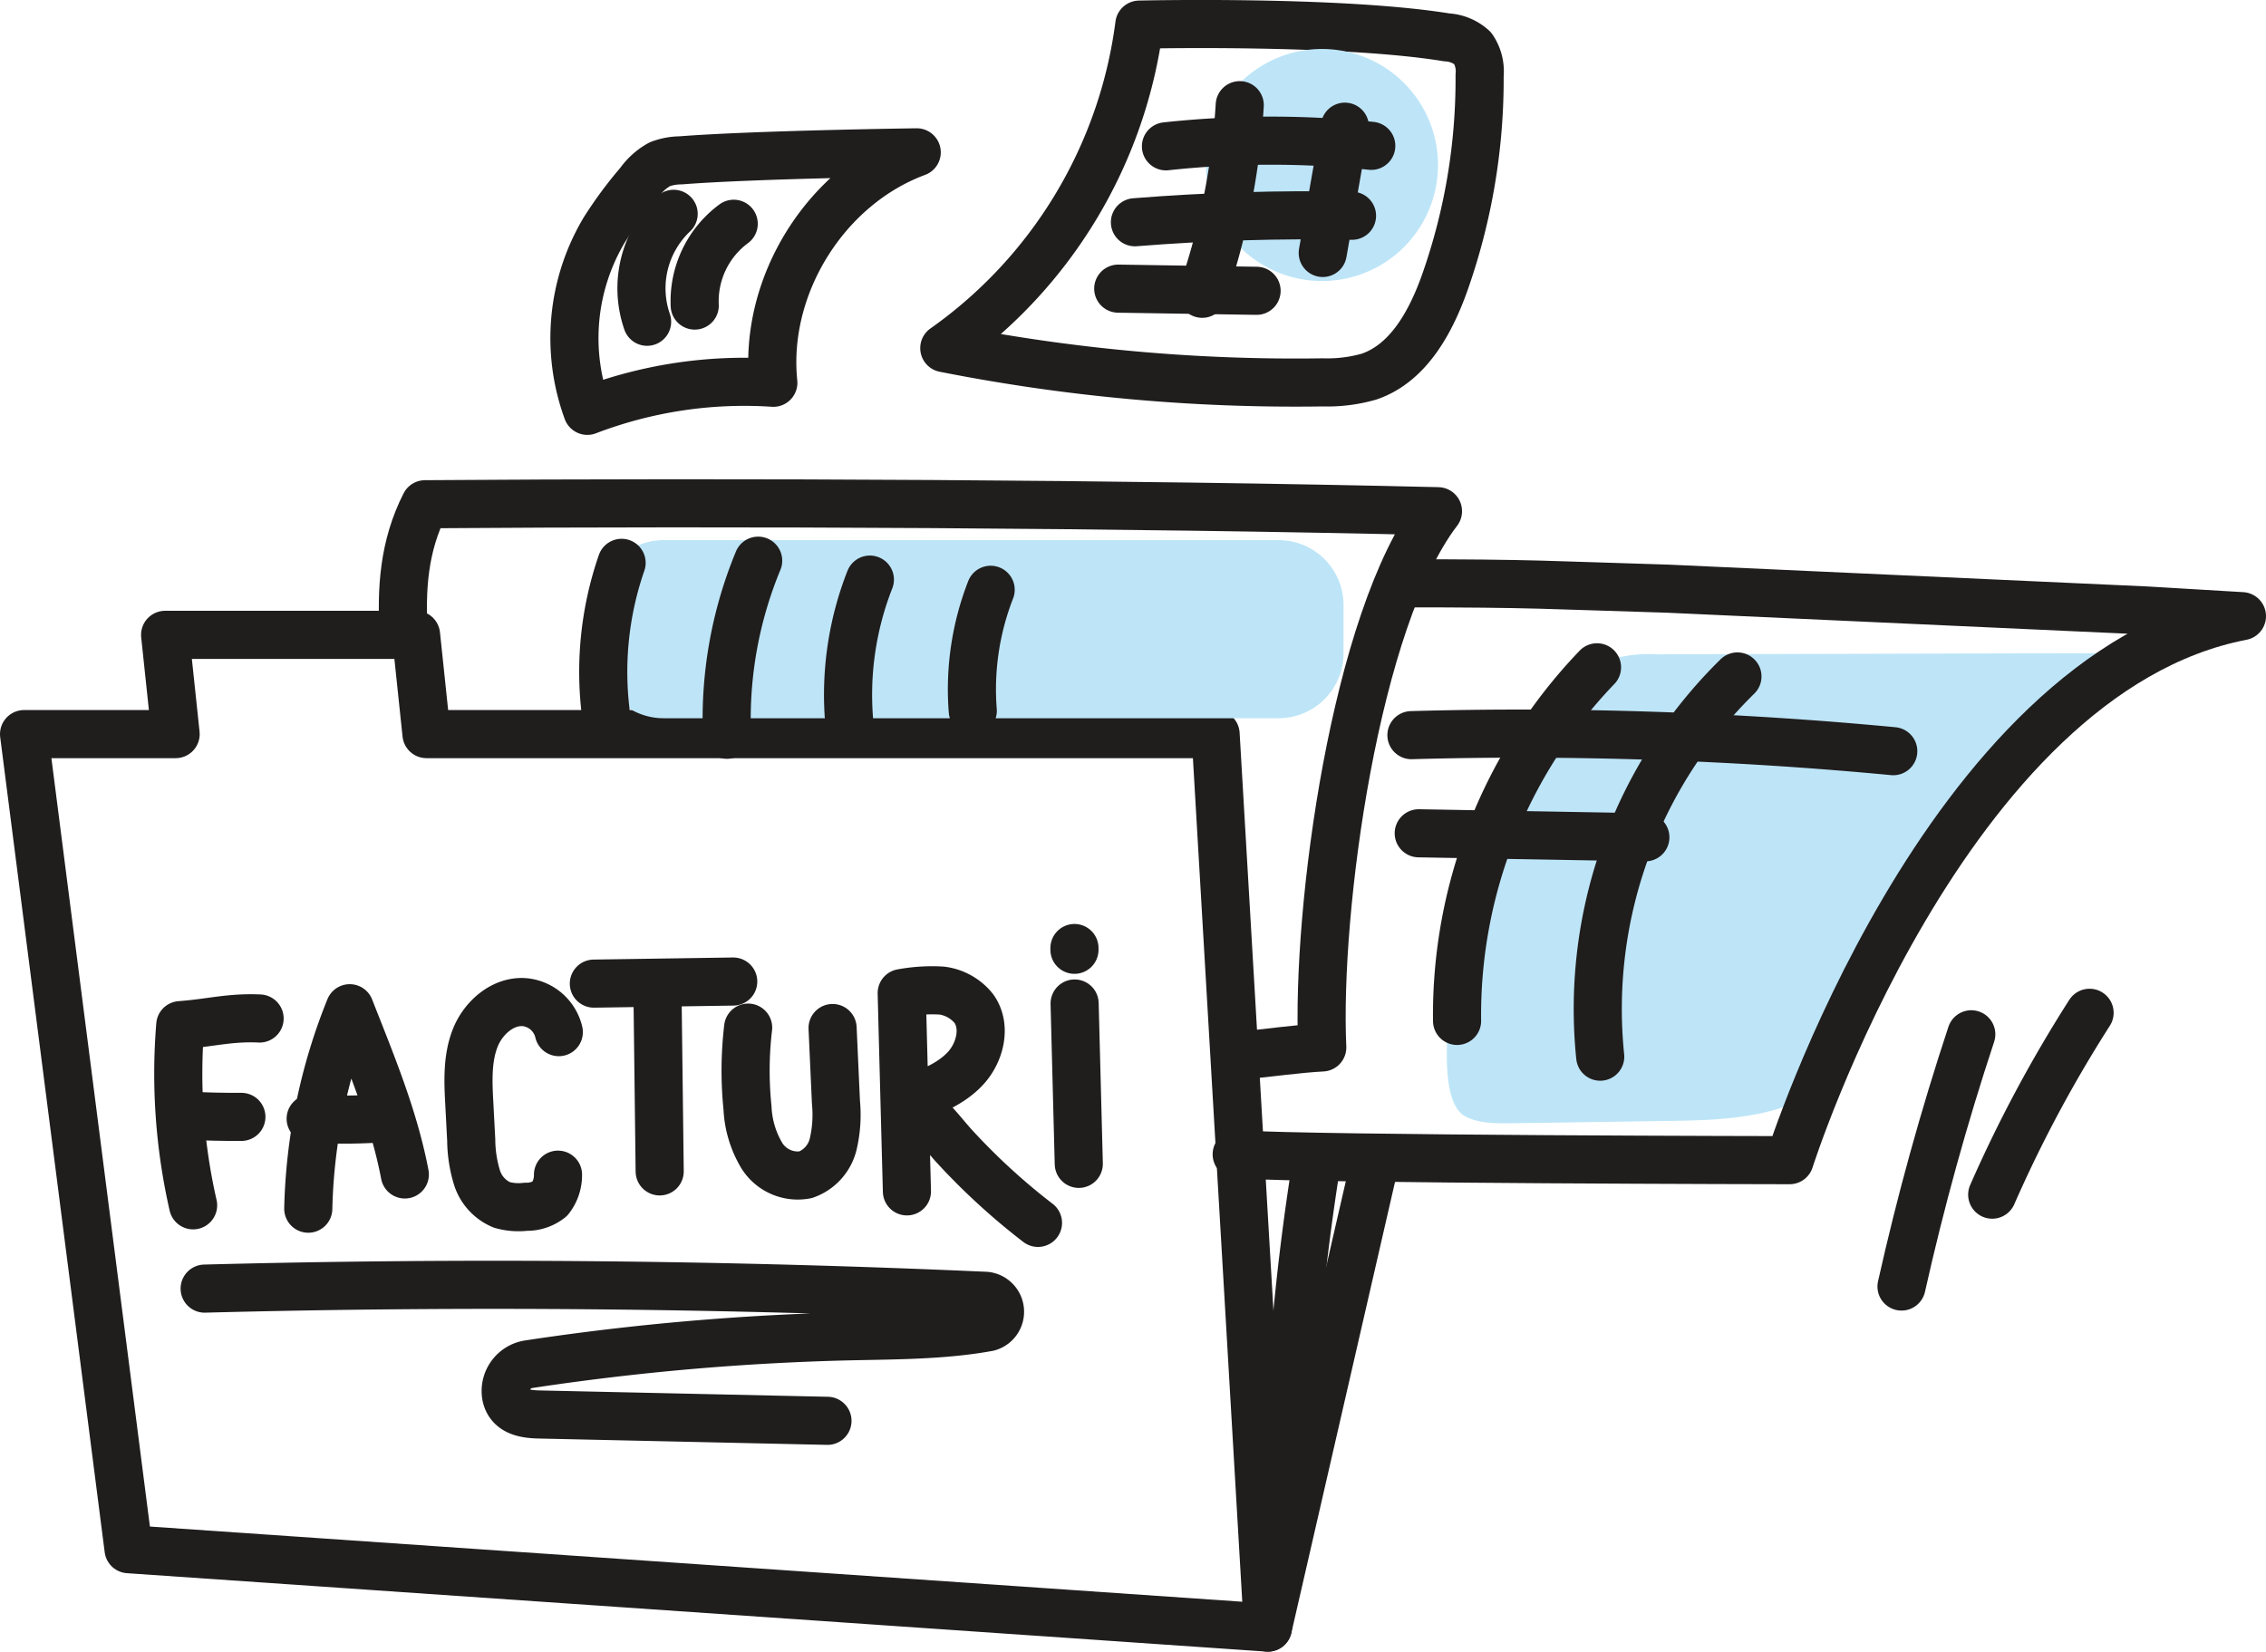 <svg xmlns="http://www.w3.org/2000/svg" viewBox="0 0 282.56 206"><defs><style>.cls-1{fill:#bde5f7;}.cls-2{fill:none;stroke:#201d1d;stroke-linecap:round;stroke-linejoin:round;stroke-width:6px;}</style></defs><title>invoices</title><g id="Layer_2" data-name="Layer 2"><g id="Layer_1-2" data-name="Layer 1"><path class="cls-1" d="M194.45,87.71c1.53-2.1,3.27-4.18,5.66-5.21a16.52,16.52,0,0,1,6.46-.89L264,81.46c-3.1,5.35-8.87,8.43-13.62,12.38a43,43,0,0,0-13.53,20.33c-2.14,7-2.74,15-8,20.08s-13.21,5.45-20.45,5.55l-20.33.3c-1.87,0-3.84,0-5.45-.92-4.51-2.65-.88-20.5.1-25.14a69.42,69.42,0,0,1,11.69-26.33"/><polygon class="cls-2" points="53.18 91.56 51.88 79.18 20.59 79.18 21.9 91.56 3 91.56 16.03 193.22 158.1 203 151.58 91.56 53.18 91.56"/><line class="cls-2" x1="171.57" y1="144.39" x2="158.1" y2="203"/><path class="cls-2" d="M174.65,72.75c17.11,0,18.25.23,33.3.67l59.66,2.72c3.89.22,7.86.46,11.95.71-37.15,7.16-56.4,67.85-56.4,67.85s-58.52-.08-68.95-.73"/><path class="cls-2" d="M164.22,144.7a300.73,300.73,0,0,0-3.82,48"/><path class="cls-2" d="M50.35,79.18C50,73.47,50.35,68.1,53,62.89c39.1-.29,87.22-.06,126.31.87-10.32,13.47-15.21,49.7-14.43,66.88-3.07.16-6.87.7-9.93,1"/><path class="cls-2" d="M24.08,150.33a73.8,73.8,0,0,1-1.6-22.47c3.74-.27,6.14-1,9.89-.83"/><path class="cls-2" d="M38.44,150.75a71,71,0,0,1,5.17-25c2.68,6.84,5.49,13.52,6.87,20.73"/><path class="cls-2" d="M23.3,139.14q3.39.18,6.8.16"/><path class="cls-2" d="M69.68,128.73a4.87,4.87,0,0,0-4.1-3.72c-2.75-.32-5.29,1.86-6.31,4.42s-.9,5.43-.75,8.19l.24,4.58a16.39,16.39,0,0,0,.72,4.68,5.48,5.48,0,0,0,3.1,3.4,7.62,7.62,0,0,0,3,.23,4.62,4.62,0,0,0,3-1,4.82,4.82,0,0,0,1-3"/><path class="cls-2" d="M38.74,139.53a73.31,73.31,0,0,0,9.72-.11"/><path class="cls-2" d="M82,124.83q.14,10.63.26,21.27"/><path class="cls-2" d="M74.05,122.68l17.38-.26"/><path class="cls-2" d="M93.29,128.17a45.52,45.52,0,0,0-.08,10,12.68,12.68,0,0,0,1.81,6,5.28,5.28,0,0,0,5.44,2.35,5.4,5.4,0,0,0,3.42-3.76,16.07,16.07,0,0,0,.36-5.27l-.42-9.27"/><path class="cls-2" d="M113.09,148.59q-.33-12.36-.65-24.73a20.66,20.66,0,0,1,5-.31,6.1,6.1,0,0,1,4,2.25c1.61,2.26.76,5.58-1.16,7.57s-4.64,3-7.27,3.86c2.38,1.24,4,3.47,5.78,5.5a81.59,81.59,0,0,0,10.64,9.79"/><path class="cls-2" d="M134,125.16q.26,10,.52,20"/><line class="cls-2" x1="133.98" y1="118.24" x2="133.98" y2="118.46"/><path class="cls-2" d="M142.07,3.07a58.57,58.57,0,0,1-24.32,40.35,225,225,0,0,0,47.18,4.27,18.89,18.89,0,0,0,5.76-.71c5-1.68,7.82-7,9.56-12A76.24,76.24,0,0,0,184.5,9.41a5.15,5.15,0,0,0-.86-3.4,5.2,5.2,0,0,0-3.23-1.35C167,2.48,142.07,3.07,142.07,3.07Z"/><path class="cls-2" d="M114.31,19c-11.38,4.22-19.12,16.66-17.88,28.74a54.74,54.74,0,0,0-23.19,3.5,26.35,26.35,0,0,1,2.1-22.55,50.06,50.06,0,0,1,4.36-5.89,7.73,7.73,0,0,1,2.56-2.31A7.44,7.44,0,0,1,84.87,20C94.18,19.27,114.31,19,114.31,19Z"/><path class="cls-1" d="M179.31,20.58A14.47,14.47,0,1,1,164.84,6.11a14.47,14.47,0,0,1,14.47,14.47"/><path class="cls-1" d="M159.45,89.58H82.72a8.1,8.1,0,0,1-8.08-8.08V75.44a8.09,8.09,0,0,1,8.08-8.07h76.73a8.09,8.09,0,0,1,8.08,8.07V81.5a8.1,8.1,0,0,1-8.08,8.08"/><path class="cls-2" d="M216.65,84.37a58.09,58.09,0,0,0-17.11,47.42"/><path class="cls-2" d="M199.14,83.23a62.59,62.59,0,0,0-17.45,44.1"/><path class="cls-2" d="M176,91.69a491.85,491.85,0,0,1,60.08,2"/><path class="cls-2" d="M176.91,103.93l28.26.5"/><path class="cls-2" d="M77.51,70.2a41.53,41.53,0,0,0-2,18.47"/><path class="cls-2" d="M94.54,69.93a51.59,51.59,0,0,0-3.89,21.71"/><path class="cls-2" d="M108.47,72.29a39.29,39.29,0,0,0-2.59,17.56"/><path class="cls-2" d="M123.53,73.56a34.14,34.14,0,0,0-2.23,15.1"/><path class="cls-2" d="M145.39,18.25a121.7,121.7,0,0,1,25.6-.06"/><path class="cls-2" d="M141.52,27.72c9-.72,18-1,27.07-.81"/><path class="cls-2" d="M139.44,36l17.25.27"/><path class="cls-2" d="M84,26.67a12.76,12.76,0,0,0-3.31,13.46"/><path class="cls-2" d="M91.49,27.91a12,12,0,0,0-4.86,10.2"/><path class="cls-2" d="M154.59,13.12a88.31,88.31,0,0,1-4.68,23.52"/><line class="cls-2" x1="167.7" y1="15.8" x2="164.94" y2="31.55"/><path class="cls-2" d="M25.52,160.72q48.71-1.28,97.41.9a2,2,0,0,1,.28,3.92c-5.51,1-11.31,1-16.93,1.12A316.37,316.37,0,0,0,66,170.14a3.38,3.38,0,0,0-2.88,4c.45,2,2.49,2.25,4.2,2.28l35.86.79"/><path class="cls-2" d="M245.81,129q-5.13,15.51-8.7,31.46"/><path class="cls-2" d="M260.56,126.32A165.5,165.5,0,0,0,248.42,149"/></g></g></svg>